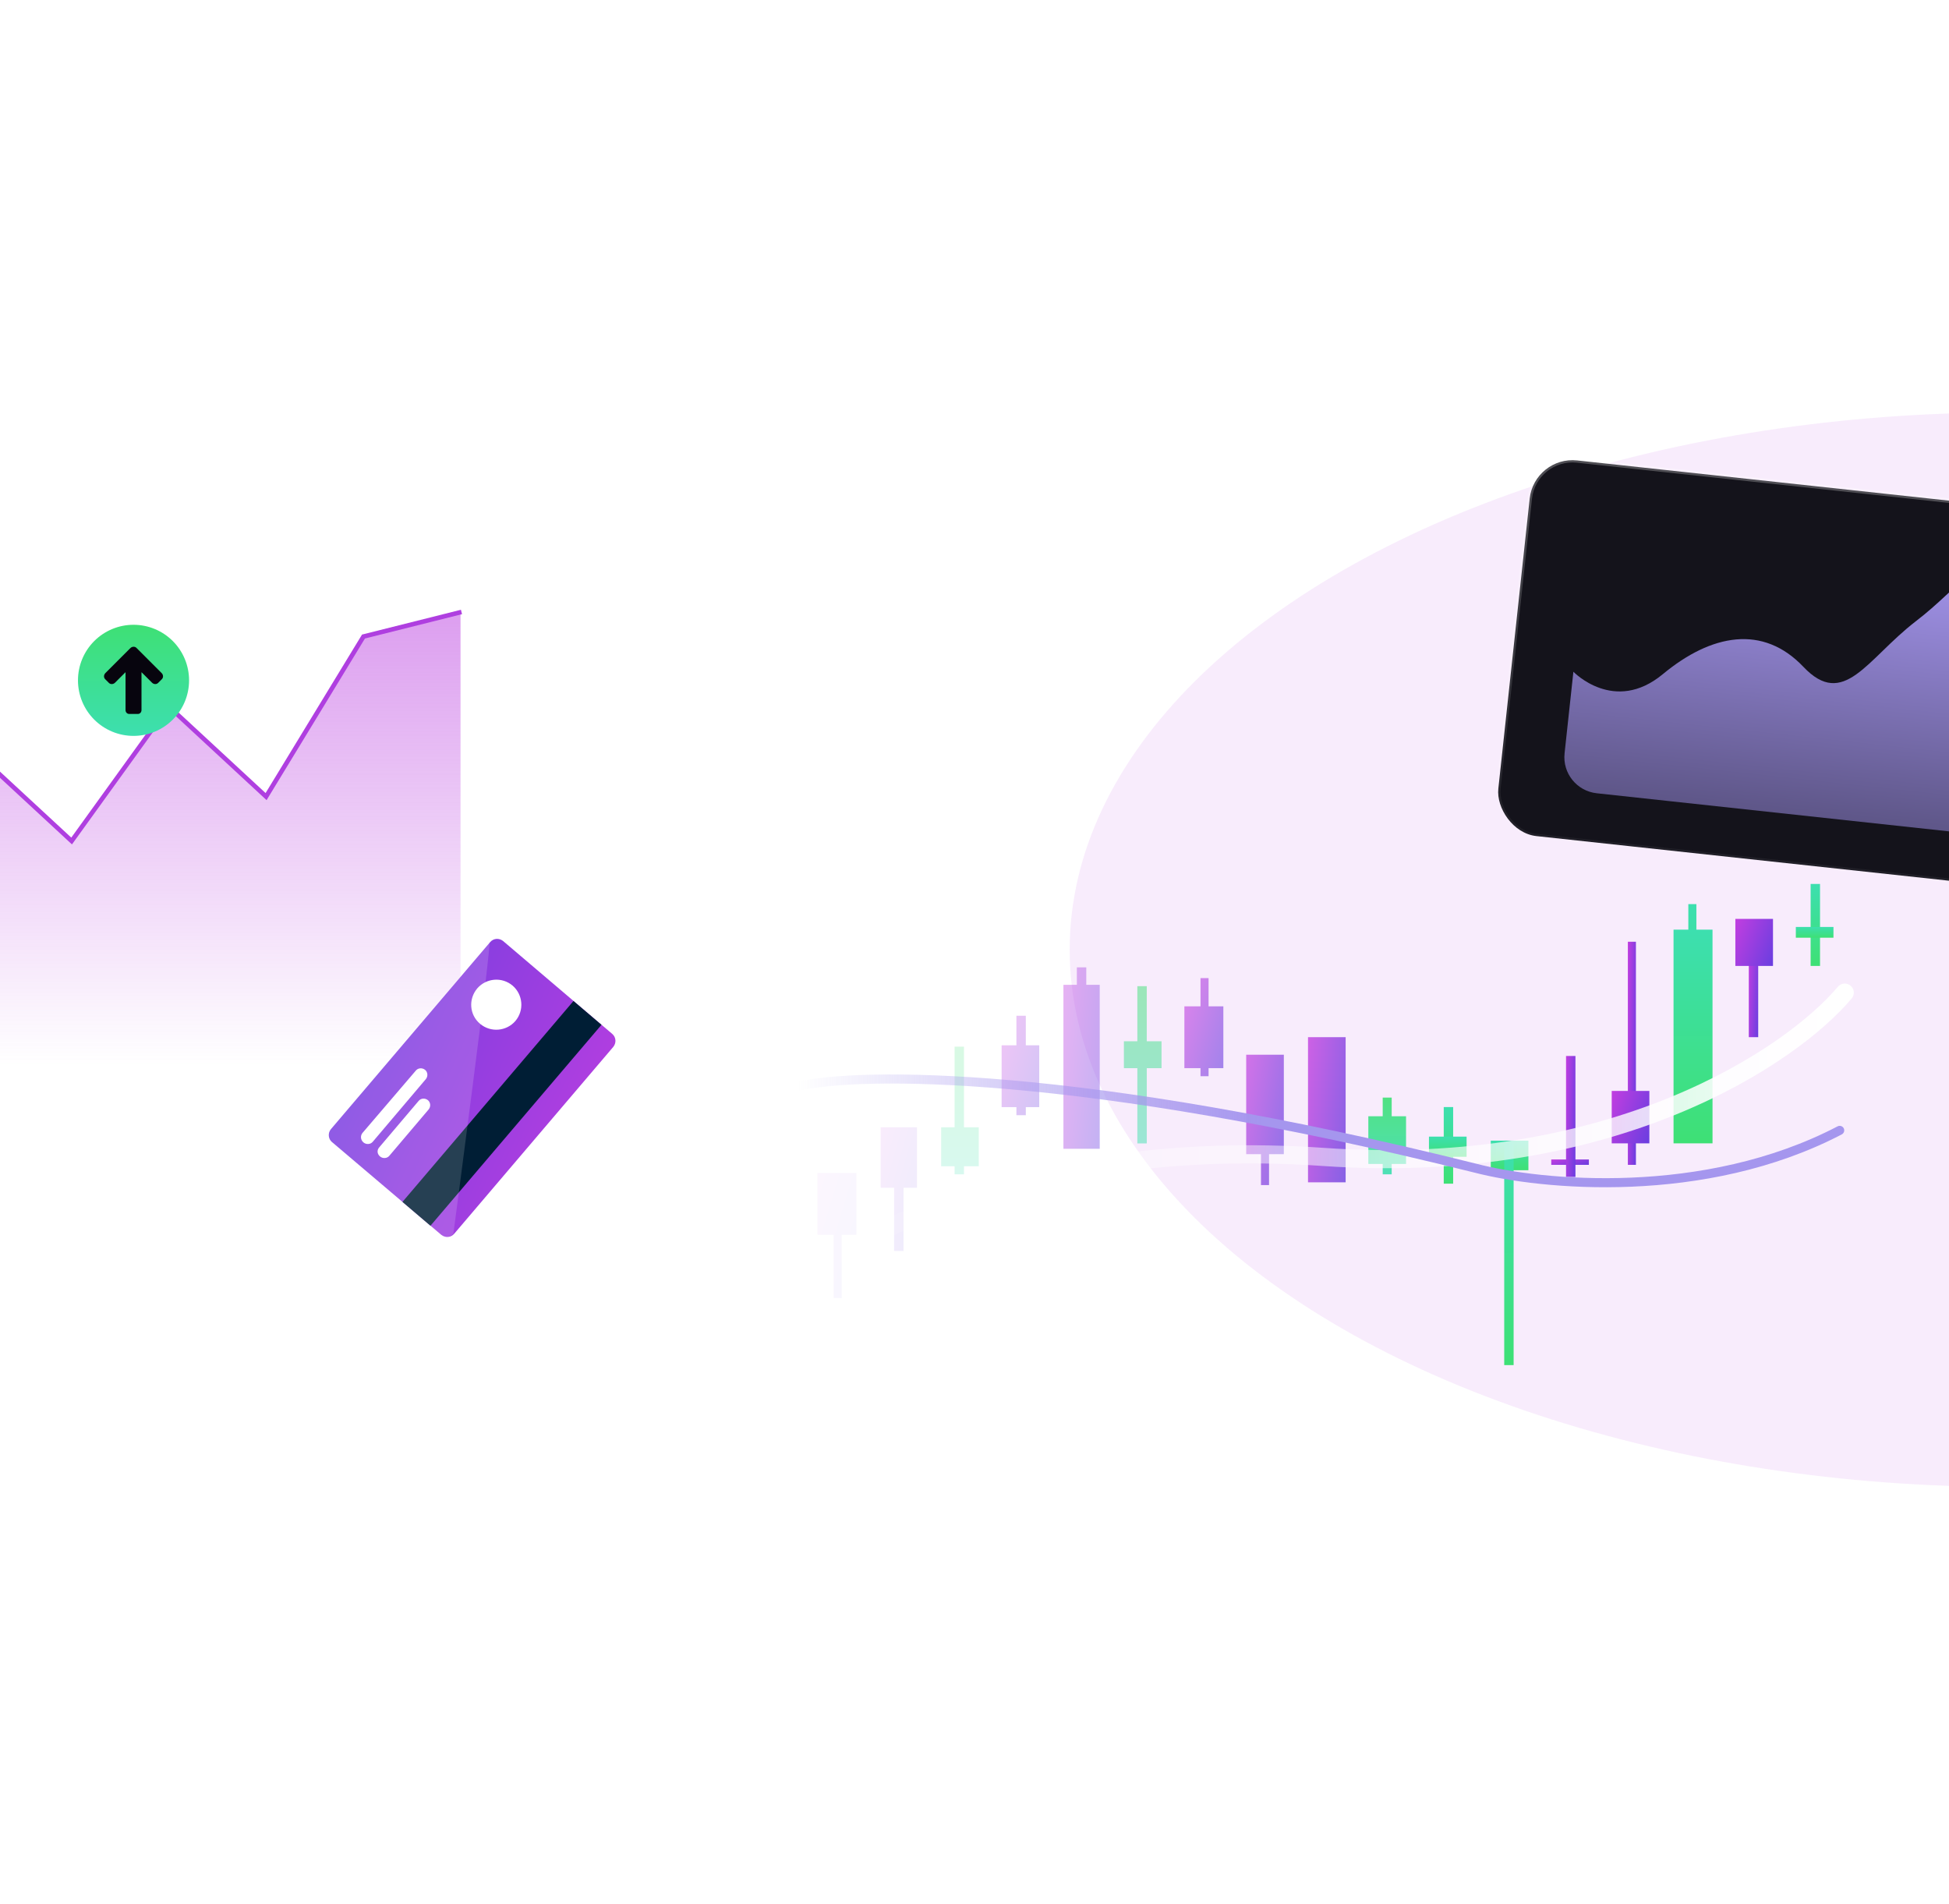 <svg width="430" height="420" viewBox="0 0 430 420" fill="none" xmlns="http://www.w3.org/2000/svg">
<path d="M-70 225.011H101.607" stroke="white" stroke-opacity="0.2" stroke-width="0.25" stroke-miterlimit="10"/>
<path d="M-70 215.14H101.607" stroke="white" stroke-opacity="0.2" stroke-width="0.25" stroke-miterlimit="10"/>
<path d="M-70 205.269H101.607" stroke="white" stroke-opacity="0.2" stroke-width="0.25" stroke-miterlimit="10"/>
<path d="M-70 195.322H101.607" stroke="white" stroke-opacity="0.2" stroke-width="0.25" stroke-miterlimit="10"/>
<path d="M-70 185.45H101.607" stroke="white" stroke-opacity="0.2" stroke-width="0.25" stroke-miterlimit="10"/>
<path d="M-70 175.579H101.607" stroke="white" stroke-opacity="0.2" stroke-width="0.25" stroke-miterlimit="10"/>
<path d="M-70 165.632H101.607" stroke="white" stroke-opacity="0.2" stroke-width="0.25" stroke-miterlimit="10"/>
<path d="M-70 155.761H101.607" stroke="white" stroke-opacity="0.2" stroke-width="0.25" stroke-miterlimit="10"/>
<path d="M-70 145.89H101.607" stroke="white" stroke-opacity="0.2" stroke-width="0.25" stroke-miterlimit="10"/>
<path d="M80.194 135.943V234.958" stroke="white" stroke-opacity="0.2" stroke-width="0.25" stroke-miterlimit="10"/>
<path d="M58.705 135.943V234.958" stroke="white" stroke-opacity="0.2" stroke-width="0.25" stroke-miterlimit="10"/>
<path d="M37.292 135.943V234.958" stroke="white" stroke-opacity="0.2" stroke-width="0.25" stroke-miterlimit="10"/>
<path d="M15.803 135.943V234.958" stroke="white" stroke-opacity="0.2" stroke-width="0.25" stroke-miterlimit="10"/>
<path d="M101.607 135L80.194 140.656L58.705 175.731L37.216 155.837L15.803 185.526L-5.609 165.708L-27.098 175.655L-48.435 195.55L-70 185.451V234.958H101.607V135Z" fill="url(#paint0_linear_2042_56375)"/>
<path d="M-70 185.451L-48.435 195.55L-27.098 175.655L-5.609 165.708L15.803 185.526L37.216 155.837L58.705 175.731L80.194 140.421L101.813 135" stroke="#AF3FE0" stroke-miterlimit="10"/>
<circle cx="29.93" cy="149.141" r="9.427" fill="#07050E"/>
<path d="M29.444 142.672C29.687 142.663 29.927 142.746 30.107 142.925L35.66 148.478C36.048 148.867 36.071 149.468 35.712 149.827L34.886 150.652C34.527 151.012 33.926 150.988 33.538 150.601L31.219 148.282V156.648C31.219 157.119 30.869 157.496 30.433 157.496H28.485C28.049 157.496 27.697 157.119 27.697 156.648V148.282L25.38 150.601C24.99 150.988 24.388 151.012 24.029 150.652L23.204 149.827C22.845 149.468 22.869 148.867 23.257 148.478L28.757 142.977C28.951 142.784 29.2 142.68 29.444 142.672ZM29.458 137.828C26.208 137.828 23.09 139.119 20.792 141.417C18.494 143.717 17.203 146.833 17.203 150.085C17.203 153.334 18.494 156.452 20.792 158.75C23.09 161.048 26.208 162.339 29.458 162.339C32.709 162.339 35.826 161.048 38.124 158.75C40.422 156.452 41.714 153.334 41.714 150.085C41.714 146.833 40.422 143.717 38.124 141.417C35.826 139.12 32.709 137.828 29.458 137.828Z" fill="url(#paint1_linear_2042_56375)"/>
<path fill-rule="evenodd" clip-rule="evenodd" d="M73.031 249.067L108.139 207.829C108.882 206.962 110.121 206.9 110.988 207.582L135.074 228.077C135.941 228.82 136.003 230.058 135.322 230.925L100.214 272.163C99.471 273.03 98.232 273.092 97.365 272.411L73.217 251.915C72.412 251.234 72.288 249.934 73.031 249.067Z" fill="url(#paint2_linear_2042_56375)"/>
<path d="M126.522 220.821L88.794 265.143L94.971 270.4L132.698 226.078L126.522 220.821Z" fill="#001E35"/>
<path fill-rule="evenodd" clip-rule="evenodd" d="M79.967 249.934L91.731 236.188C92.227 235.569 93.155 235.507 93.775 236.002C94.394 236.497 94.456 237.426 93.96 238.045L82.258 251.853C81.762 252.473 80.834 252.534 80.214 252.039C79.533 251.482 79.471 250.553 79.967 249.934Z" fill="white"/>
<path fill-rule="evenodd" clip-rule="evenodd" d="M83.682 253.092L92.35 242.875C92.846 242.256 93.775 242.194 94.394 242.69C95.013 243.185 95.075 244.114 94.579 244.733L85.911 254.95C85.415 255.569 84.487 255.631 83.868 255.135C83.186 254.578 83.125 253.711 83.682 253.092Z" fill="white"/>
<path fill-rule="evenodd" clip-rule="evenodd" d="M105.291 218.046C107.272 215.755 110.74 215.445 113.093 217.427C115.384 219.408 115.693 222.876 113.712 225.228C111.731 227.519 108.263 227.829 105.91 225.848C103.557 223.866 103.31 220.399 105.291 218.046Z" fill="white"/>
<path opacity="0.15" fill-rule="evenodd" clip-rule="evenodd" d="M72.846 249.005L107.954 207.767C108.697 206.9 100.028 272.163 100.028 272.163C99.285 273.03 98.047 273.092 97.18 272.411L73.032 251.854C72.227 251.172 72.103 249.872 72.846 249.005Z" fill="white"/>
<path d="M135.198 221.761C134.827 221.885 134.455 221.699 134.331 221.39C134.022 220.523 133.464 219.656 132.721 219.161C131.916 218.665 131.05 218.356 130.121 218.418C129.811 218.418 129.502 218.232 129.44 217.922C129.378 217.551 129.625 217.179 129.997 217.179C131.173 217.117 132.35 217.427 133.402 218.108C134.455 218.789 135.198 219.78 135.57 220.956C135.755 221.328 135.57 221.699 135.198 221.761Z" fill="white"/>
<path d="M139.285 220.646C138.975 220.708 138.666 220.523 138.542 220.213C137.984 218.355 136.808 216.684 135.136 215.569C133.464 214.454 131.483 213.959 129.44 214.145C129.13 214.207 128.82 213.959 128.759 213.65C128.697 213.278 128.944 212.968 129.316 212.907C131.607 212.659 133.898 213.216 135.817 214.516C137.675 215.817 139.037 217.674 139.718 219.779C139.842 220.213 139.656 220.584 139.285 220.646Z" fill="white"/>
<path d="M143.495 219.594C143.186 219.656 142.814 219.47 142.752 219.16C141.947 216.25 140.09 213.773 137.551 212.04C134.95 210.306 131.854 209.563 128.758 209.934C128.449 209.996 128.139 209.749 128.077 209.439C128.015 209.068 128.263 208.758 128.635 208.696C132.04 208.263 135.446 209.068 138.294 210.987C141.08 212.845 143.062 215.631 143.99 218.789C144.052 219.16 143.805 219.532 143.495 219.594Z" fill="white"/>
<g filter="url(#filter0_f_2042_56375)">
<ellipse cx="442.5" cy="209.5" rx="206.5" ry="118.5" fill="#B93FE1" fill-opacity="0.1"/>
</g>
<rect x="338.512" y="100.551" width="119.059" height="83.356" rx="9.5" transform="rotate(6.171 338.512 100.551)" fill="#14131B"/>
<rect x="338.512" y="100.551" width="119.059" height="83.356" rx="9.5" transform="rotate(6.171 338.512 100.551)" stroke="url(#paint3_linear_2042_56375)"/>
<path d="M347.132 148.185C347.132 148.185 356.147 157.598 366.858 148.724C377.569 139.849 388.959 137.706 397.881 147.109C406.803 156.512 411.845 145.431 422.589 137.123C433.425 128.824 433.821 123.429 448.279 124.992L442.685 176.724C442.21 181.117 438.264 184.293 433.871 183.818L352.28 174.995C347.887 174.52 344.711 170.574 345.186 166.182L347.132 148.185Z" fill="url(#paint4_linear_2042_56375)"/>
<path d="M337.207 258.152H328.905V251.63H337.207V258.152Z" fill="url(#paint5_linear_2042_56375)"/>
<path d="M350.548 256.967H342.247V255.781H350.548V256.967Z" fill="url(#paint6_linear_2042_56375)"/>
<g opacity="0.05">
<path d="M185.699 272.4H188.961V258.762H180.363V272.4H183.92V286.335H185.699V272.4Z" fill="url(#paint7_linear_2042_56375)"/>
</g>
<g opacity="0.1">
<path d="M199.338 262.023H202.303V248.681H194.298V262.023H197.263V275.958H199.338V262.023Z" fill="url(#paint8_linear_2042_56375)"/>
</g>
<g opacity="0.3">
<path d="M224.244 246.013H226.319V244.234H229.284V230.595H226.319V224.072H224.244V230.595H220.982V244.234H224.244V246.013Z" fill="url(#paint9_linear_2042_56375)"/>
</g>
<g opacity="0.6">
<path d="M264.862 237.414H266.641V235.635H269.903V221.997H266.641V215.771H264.862V221.997H261.305V235.635H264.862V237.414Z" fill="url(#paint10_linear_2042_56375)"/>
</g>
<g opacity="0.7">
<path d="M279.984 254.611H283.245V232.67H274.943V254.611H278.205V261.43H279.984V254.611Z" fill="url(#paint11_linear_2042_56375)"/>
</g>
<path d="M387.906 228.8H385.831V209.231H387.906V228.8Z" fill="url(#paint12_linear_2042_56375)"/>
<path d="M391.167 213.086H382.866V202.709H391.167V213.086Z" fill="url(#paint13_linear_2042_56375)"/>
<g opacity="0.9">
<path d="M305.06 259.058H307.042V256.77H310.212V246.246H307.042V242.128H305.06V246.246H301.888V256.77H305.06V259.058Z" fill="url(#paint14_linear_2042_56375)"/>
</g>
<path d="M320.603 261.118H318.527V244.218H320.603V261.118Z" fill="url(#paint15_linear_2042_56375)"/>
<path d="M323.568 255.188H315.266V250.74H323.568V255.188Z" fill="url(#paint16_linear_2042_56375)"/>
<path d="M333.945 301.144H331.87V251.63H333.945V301.144Z" fill="url(#paint17_linear_2042_56375)"/>
<path d="M401.544 213.086H399.469V195H401.544V213.086Z" fill="url(#paint18_linear_2042_56375)"/>
<path d="M404.51 206.859H396.208V204.487H404.51V206.859Z" fill="url(#paint19_linear_2042_56375)"/>
<path d="M347.583 259.635H345.507V232.951H347.583V259.635Z" fill="url(#paint20_linear_2042_56375)"/>
<path d="M360.926 256.967H359.147V207.749H360.926V256.967Z" fill="url(#paint21_linear_2042_56375)"/>
<path d="M363.89 252.223H355.588V240.66H363.89V252.223Z" fill="url(#paint22_linear_2042_56375)"/>
<path d="M374.268 248.961H372.489V199.448H374.268V248.961Z" fill="url(#paint23_linear_2042_56375)"/>
<path d="M377.826 252.223H369.227V205.081H377.826V252.223Z" fill="url(#paint24_linear_2042_56375)"/>
<path opacity="0.8" d="M296.883 260.821H288.582V228.8H296.883V260.821Z" fill="url(#paint25_linear_2042_56375)"/>
<g opacity="0.4">
<path d="M237.585 217.253V213.398H239.661V217.253H242.626V253.425H234.621V217.253H237.585Z" fill="url(#paint26_linear_2042_56375)"/>
</g>
<g opacity="0.2">
<path d="M210.605 259.058H212.681V257.279H215.942V248.681H212.681V230.892H210.605V248.681H207.64V257.279H210.605V259.058Z" fill="url(#paint27_linear_2042_56375)"/>
</g>
<g opacity="0.5">
<path d="M253.003 252.239H250.928V217.549H253.003V252.239Z" fill="url(#paint28_linear_2042_56375)"/>
<path d="M256.265 235.635H247.963V229.705H256.265V235.635Z" fill="url(#paint29_linear_2042_56375)"/>
</g>
<path d="M172 285.599C185.288 273.612 227.865 250.753 291.87 255.214C355.874 259.674 395.292 232.912 407 218.974" stroke="url(#paint30_linear_2042_56375)" stroke-width="4" stroke-linecap="round"/>
<path d="M176.181 239.602C189.562 236.536 238.179 235.867 325.6 257.722C339.91 261.439 376.001 264.97 405.885 249.359" stroke="url(#paint31_linear_2042_56375)" stroke-width="2" stroke-linecap="round"/>
<defs>
<filter id="filter0_f_2042_56375" x="36" y="-109" width="813" height="637" filterUnits="userSpaceOnUse" color-interpolation-filters="sRGB">
<feFlood flood-opacity="0" result="BackgroundImageFix"/>
<feBlend mode="normal" in="SourceGraphic" in2="BackgroundImageFix" result="shape"/>
<feGaussianBlur stdDeviation="100" result="effect1_foregroundBlur_2042_56375"/>
</filter>
<linearGradient id="paint0_linear_2042_56375" x1="15.82" y1="234.933" x2="15.82" y2="135.968" gradientUnits="userSpaceOnUse">
<stop stop-color="#BA3FE0" stop-opacity="0"/>
<stop offset="1" stop-color="#BA3FE0" stop-opacity="0.5"/>
</linearGradient>
<linearGradient id="paint1_linear_2042_56375" x1="29.458" y1="137.828" x2="29.458" y2="162.339" gradientUnits="userSpaceOnUse">
<stop stop-color="#3EE075"/>
<stop offset="1" stop-color="#3DDFAF"/>
</linearGradient>
<linearGradient id="paint2_linear_2042_56375" x1="95.242" y1="121.938" x2="188.76" y2="164.751" gradientUnits="userSpaceOnUse">
<stop stop-color="#5A3EE0"/>
<stop offset="1" stop-color="#C53EE0"/>
</linearGradient>
<linearGradient id="paint3_linear_2042_56375" x1="398.098" y1="100" x2="398.098" y2="184.356" gradientUnits="userSpaceOnUse">
<stop stop-color="white" stop-opacity="0.25"/>
<stop offset="1" stop-color="white" stop-opacity="0.05"/>
</linearGradient>
<linearGradient id="paint4_linear_2042_56375" x1="399.529" y1="119.721" x2="393.076" y2="179.406" gradientUnits="userSpaceOnUse">
<stop stop-color="#A596EE"/>
<stop offset="1" stop-color="#5E5688"/>
</linearGradient>
<linearGradient id="paint5_linear_2042_56375" x1="333.056" y1="258.152" x2="333.056" y2="251.63" gradientUnits="userSpaceOnUse">
<stop stop-color="#3EE075"/>
<stop offset="1" stop-color="#3DDFAF"/>
</linearGradient>
<linearGradient id="paint6_linear_2042_56375" x1="347.568" y1="258.503" x2="346.341" y2="254.415" gradientUnits="userSpaceOnUse">
<stop stop-color="#5A3EE0"/>
<stop offset="1" stop-color="#C53EE0"/>
</linearGradient>
<linearGradient id="paint7_linear_2042_56375" x1="185.874" y1="290.068" x2="171.766" y2="285.835" gradientUnits="userSpaceOnUse">
<stop stop-color="#5A3EE0"/>
<stop offset="1" stop-color="#C53EE0"/>
</linearGradient>
<linearGradient id="paint8_linear_2042_56375" x1="199.429" y1="279.307" x2="186.191" y2="275.527" gradientUnits="userSpaceOnUse">
<stop stop-color="#5A3EE0"/>
<stop offset="1" stop-color="#C53EE0"/>
</linearGradient>
<linearGradient id="paint9_linear_2042_56375" x1="226.304" y1="261.902" x2="212.605" y2="257.933" gradientUnits="userSpaceOnUse">
<stop stop-color="#5A3EE0"/>
<stop offset="1" stop-color="#C53EE0"/>
</linearGradient>
<linearGradient id="paint10_linear_2042_56375" x1="266.816" y1="253.303" x2="252.708" y2="249.07" gradientUnits="userSpaceOnUse">
<stop stop-color="#5A3EE0"/>
<stop offset="1" stop-color="#C53EE0"/>
</linearGradient>
<linearGradient id="paint11_linear_2042_56375" x1="280.265" y1="283.033" x2="265.883" y2="280.443" gradientUnits="userSpaceOnUse">
<stop stop-color="#5A3EE0"/>
<stop offset="1" stop-color="#C53EE0"/>
</linearGradient>
<linearGradient id="paint12_linear_2042_56375" x1="387.161" y1="254.15" x2="383.459" y2="253.963" gradientUnits="userSpaceOnUse">
<stop stop-color="#5A3EE0"/>
<stop offset="1" stop-color="#C53EE0"/>
</linearGradient>
<linearGradient id="paint13_linear_2042_56375" x1="388.187" y1="226.529" x2="375.22" y2="221.591" gradientUnits="userSpaceOnUse">
<stop stop-color="#5A3EE0"/>
<stop offset="1" stop-color="#C53EE0"/>
</linearGradient>
<linearGradient id="paint14_linear_2042_56375" x1="306.05" y1="242.128" x2="306.05" y2="259.058" gradientUnits="userSpaceOnUse">
<stop stop-color="#3EE075"/>
<stop offset="1" stop-color="#3DDFAF"/>
</linearGradient>
<linearGradient id="paint15_linear_2042_56375" x1="319.565" y1="261.118" x2="319.565" y2="244.218" gradientUnits="userSpaceOnUse">
<stop stop-color="#3EE075"/>
<stop offset="1" stop-color="#3DDFAF"/>
</linearGradient>
<linearGradient id="paint16_linear_2042_56375" x1="319.417" y1="255.188" x2="319.417" y2="250.74" gradientUnits="userSpaceOnUse">
<stop stop-color="#3EE075"/>
<stop offset="1" stop-color="#3DDFAF"/>
</linearGradient>
<linearGradient id="paint17_linear_2042_56375" x1="332.908" y1="301.144" x2="332.908" y2="251.63" gradientUnits="userSpaceOnUse">
<stop stop-color="#3EE075"/>
<stop offset="1" stop-color="#3DDFAF"/>
</linearGradient>
<linearGradient id="paint18_linear_2042_56375" x1="400.506" y1="213.086" x2="400.506" y2="195" gradientUnits="userSpaceOnUse">
<stop stop-color="#3EE075"/>
<stop offset="1" stop-color="#3DDFAF"/>
</linearGradient>
<linearGradient id="paint19_linear_2042_56375" x1="400.359" y1="206.859" x2="400.359" y2="204.487" gradientUnits="userSpaceOnUse">
<stop stop-color="#3EE075"/>
<stop offset="1" stop-color="#3DDFAF"/>
</linearGradient>
<linearGradient id="paint20_linear_2042_56375" x1="346.837" y1="294.203" x2="343.131" y2="294.066" gradientUnits="userSpaceOnUse">
<stop stop-color="#5A3EE0"/>
<stop offset="1" stop-color="#C53EE0"/>
</linearGradient>
<linearGradient id="paint21_linear_2042_56375" x1="360.287" y1="320.726" x2="357.106" y2="320.671" gradientUnits="userSpaceOnUse">
<stop stop-color="#5A3EE0"/>
<stop offset="1" stop-color="#C53EE0"/>
</linearGradient>
<linearGradient id="paint22_linear_2042_56375" x1="360.91" y1="267.202" x2="347.615" y2="262.659" gradientUnits="userSpaceOnUse">
<stop stop-color="#5A3EE0"/>
<stop offset="1" stop-color="#C53EE0"/>
</linearGradient>
<linearGradient id="paint23_linear_2042_56375" x1="373.379" y1="248.961" x2="373.379" y2="199.448" gradientUnits="userSpaceOnUse">
<stop stop-color="#3EE075"/>
<stop offset="1" stop-color="#3DDFAF"/>
</linearGradient>
<linearGradient id="paint24_linear_2042_56375" x1="373.527" y1="252.223" x2="373.527" y2="205.081" gradientUnits="userSpaceOnUse">
<stop stop-color="#3EE075"/>
<stop offset="1" stop-color="#3DDFAF"/>
</linearGradient>
<linearGradient id="paint25_linear_2042_56375" x1="293.903" y1="302.303" x2="279.278" y2="300.498" gradientUnits="userSpaceOnUse">
<stop stop-color="#5A3EE0"/>
<stop offset="1" stop-color="#C53EE0"/>
</linearGradient>
<linearGradient id="paint26_linear_2042_56375" x1="239.752" y1="300.284" x2="225.592" y2="298.792" gradientUnits="userSpaceOnUse">
<stop stop-color="#5A3EE0"/>
<stop offset="1" stop-color="#C53EE0"/>
</linearGradient>
<linearGradient id="paint27_linear_2042_56375" x1="211.791" y1="230.892" x2="211.791" y2="259.058" gradientUnits="userSpaceOnUse">
<stop stop-color="#3EE075"/>
<stop offset="1" stop-color="#3DDFAF"/>
</linearGradient>
<linearGradient id="paint28_linear_2042_56375" x1="252.114" y1="217.549" x2="252.114" y2="252.239" gradientUnits="userSpaceOnUse">
<stop stop-color="#3EE075"/>
<stop offset="1" stop-color="#3DDFAF"/>
</linearGradient>
<linearGradient id="paint29_linear_2042_56375" x1="252.114" y1="217.549" x2="252.114" y2="252.239" gradientUnits="userSpaceOnUse">
<stop stop-color="#3EE075"/>
<stop offset="1" stop-color="#3DDFAF"/>
</linearGradient>
<linearGradient id="paint30_linear_2042_56375" x1="172" y1="252.287" x2="407" y2="252.287" gradientUnits="userSpaceOnUse">
<stop stop-color="white" stop-opacity="0"/>
<stop offset="1" stop-color="white"/>
</linearGradient>
<linearGradient id="paint31_linear_2042_56375" x1="176.181" y1="249.469" x2="405.885" y2="249.469" gradientUnits="userSpaceOnUse">
<stop stop-color="#A596EE" stop-opacity="0"/>
<stop offset="0.445" stop-color="#A596EE"/>
</linearGradient>
</defs>
</svg>